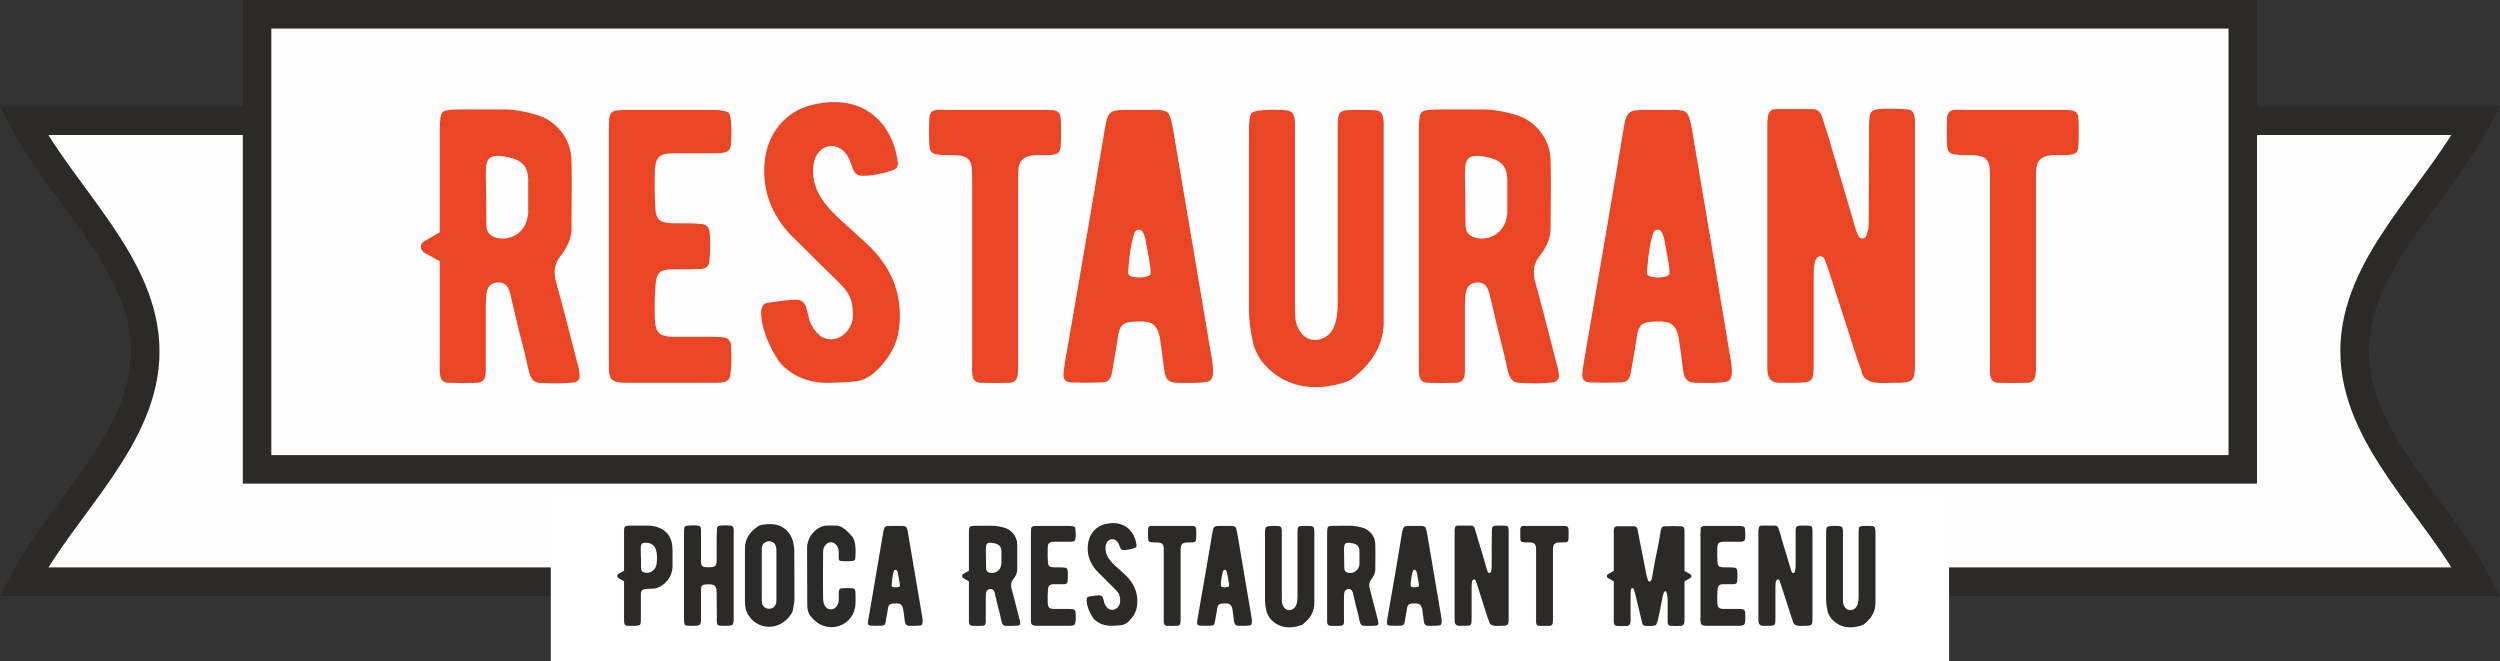 <svg clip-rule="evenodd" fill-rule="evenodd" image-rendering="optimizeQuality" shape-rendering="geometricPrecision" text-rendering="geometricPrecision" version="1.1" viewBox="0 0 14845 3926.7" xmlns="http://www.w3.org/2000/svg">
 <rect x="0" y="0" width="14845" height="3926.7" fill="#333333" stroke="none"/>
 <defs>
  <style type="text/css"><![CDATA[
    .str0 {stroke:#2B2A29;stroke-width:169.33}
    .fil0 {fill:#FEFEFE}
    .fil3 {fill:#2B2A29;fill-rule:nonzero}
    .fil1 {fill:#EA4525;fill-rule:nonzero}
    .fil2 {fill:white;fill-rule:nonzero}
   ]]></style>
 </defs>
 <g transform="translate(-6989.5 -10643)">
  <path class="fil0 str0" d="m7130 11360h7280 7283c-243 456-723 854-722 1369s480 912 722 1368h-7283-7280c241-456 723-853 722-1368-1-516-482-913-722-1369z"/>
  <polygon class="fil0 str0" points="20307 13430 8516 13430 8516 10728 20307 10728"/>
  <path class="fil1" d="m10415 12789c-62-246-104-403-125-477-14-58-7-107 26-146 44-56 67-111 67-164 2-213 2-350 0-412-5-130-97-239-222-269-74-21-142-30-199-28h-123c-134 0-201-4-222 17-12 11-16 46-16 104v608l-93 54c-12 7-19 18-19 32 0 16 7 26 19 35l93 51v588c0 76-10 132 53 134 55 2 111 2 164 0 65-2 56-56 56-125v-326c2-72-3-135 64-144 68-9 79 51 88 95l44 187c24 91 40 153 47 188 14 65 21 118 71 125 77 5 146 5 209-2 25-3 39-24 34-47-2-21-6-48-16-78zm-289-878c0 5-2 14-5 28-18 86-99 137-185 116-39-12-58-35-58-74 0-5-2-70-2-171 0-193-25-255 104-239 9 2 19 5 35 7 76 19 106 51 111 125zm1204 780c-7-53-54-46-123-48h-227c-76-3-97-26-102-100-2-72-2-134 3-190 4-99 27-111 115-111 67 0 121 0 155-2 33-2 51-18 51-51 5-48 5-97 3-146-3-55-17-71-72-71-16-3-44-3-81-3-72 0-123 3-151-23-11-14-20-37-20-67-5-74-5-150-3-229 5-72 26-95 102-97h229c67 0 116 4 121-51 4-54 6-169-14-190-12-9-42-16-95-16h-500c-114 0-116 4-116 120v1347c0 86-2 116 19 134 20 19 60 19 92 19h502c49 0 105 5 109-51 7-56 7-113 3-174zm858-548c-58-67-238-213-282-271-70-79-97-162-86-250 16-130 158-155 213-32l23 60c10 25 28 37 56 37 55 0 116-12 178-33 23-9 35-23 30-50-23-195-176-422-516-336-148 37-262 167-275 347-12 155 39 296 150 417l208 206c121 122 169 143 167 280 0 62-46 122-102 136-58 14-104-11-141-76-12-23-16-37-23-65-3-16-7-25-7-30-14-49-30-62-77-60-25 0-78 7-155 18-48 7-41 65-37 100 12 76 44 157 100 243 18 28 49 53 88 79 65 39 141 58 229 53 157-9 201 7 306-116 50-60 83-127 92-201 23-169-21-322-139-456zm1102-739c0-108-5-108-113-108h-556c-53 0-81-5-99 11-7 7-14 21-14 40-3 53-3 106 0 155 2 46 18 58 64 60 10 2 28 2 54 2 46 0 92 0 115 26 21 23 21 53 21 132v1067c0 69-9 125 51 127 56 2 114 2 174 0 55-5 48-58 48-141v-1030c0-91-2-130 26-155 28-28 76-26 122-26 42 0 75 0 93-16 7-9 12-23 12-44 2-19 2-53 2-100zm896 1373c-3-19-167-988-232-1373-7-37-16-78-32-94-9-7-28-12-51-14h-211c-74 0-92 14-106 90-21 127-185 1095-241 1410-9 67-25 115 39 118 49 2 109 2 181 0 32 0 51-17 58-51 18-107 30-169 32-188 14-118 33-123 153-123 0 0 7 0 19 3 81 2 85 113 87 136 5 19 7 47 12 81 9 74 12 109 32 128 10 9 24 14 47 16 18 0 183 7 203-14 19-16 21-58 10-125zm-364-509c-4 30-134 32-134-3 0-6 0-18 2-30 7-97 21-169 37-213 10-16 35-25 49 0 7 14 12 26 14 35 0 7 25 130 30 171 2 21 2 35 2 40zm1384 268v-1113c0-63 5-120-46-125-32-2-69-2-109-2-115 0-118 2-118 115v1023c0 107-16 209-120 227-83 12-130-74-132-134-2-25-2-56-2-90v-995c0-86 9-139-54-144-46-5-178-7-203 16-12 12-16 46-16 102v1076c0 54 9 121 27 199 10 33 26 63 44 91 125 162 315 194 510 127 13-5 27-12 39-23 123-97 185-213 180-350zm1023 253c-62-246-104-403-125-477-13-58-7-107 26-146 44-56 67-111 67-164 2-213 2-350 0-412-5-130-97-239-222-269-74-21-141-30-199-28h-123c-134 0-201-4-222 17-12 11-16 46-16 104v1368c0 76-10 132 53 134 55 2 111 2 164 0 65-2 56-56 56-125v-326c2-72-2-135 65-144s78 51 88 95l44 187c23 91 39 153 46 188 14 65 21 118 72 125 76 5 145 5 208-2 25-3 39-24 35-47-3-21-7-48-17-78zm-289-878c0 5-2 14-5 28-18 86-99 137-185 116-39-12-58-35-58-74 0-5-2-70-2-171 0-193-25-255 104-239 10 2 19 5 35 7 76 19 106 51 111 125zm1326 866c-2-19-166-988-231-1373-7-37-16-78-33-94-9-7-27-12-50-14h-211c-74 0-93 14-107 90-20 127-185 1095-240 1410-9 67-26 115 39 118 49 2 109 2 181 0 32 0 51-17 58-51 18-107 30-169 32-188 14-118 32-123 153-123 0 0 7 0 18 3 81 2 86 113 88 136 5 19 7 47 12 81 9 74 11 109 32 128 9 9 23 14 46 16 19 0 183 7 204-14 19-16 21-58 9-125zm-363-509c-5 30-134 32-134-3 0-6 0-18 2-30 7-97 21-169 37-213 9-16 35-25 49 0 7 14 11 26 14 35 0 7 25 130 30 171 2 21 2 35 2 40zm1458 521v-1382c0-53 5-111-44-114-35-4-72-4-111-4-113 0-118 4-118 118 0-9 0 157-2 502 0 76 2 83-12 127-5 28-39 33-51 5-4-9-9-21-14-35-23-83-108-368-145-490-5-21-14-51-26-88-14-42-23-72-28-88-9-33-30-49-58-49h-219c-54 2-49 58-49 130v1354c0 74-9 132 62 141h81c130 0 132 0 132-125v-502c0-49 3-81 10-100 11-28 41-35 55-7l28 77c-5-12 53 164 171 532l12 32c7 16 9 28 11 37 23 72 130 56 186 56 122 0 129-5 129-127zm972-1385c0-108-4-108-113-108h-556c-53 0-81-5-99 11-7 7-14 21-14 40-2 53-2 106 0 155 2 46 18 58 65 60 9 2 28 2 53 2 46 0 93 0 116 26 21 23 21 53 21 132v1067c0 69-10 125 50 127 56 2 114 2 174 0 56-5 49-58 49-141v-1030c0-91-3-130 25-155 28-28 76-26 123-26 41 0 74 0 92-16 7-9 12-23 12-44 2-19 2-53 2-100z"/>
  <polygon class="fil2" points="18563 14570 10260 14570 10260 13554 18563 13554"/>
  <path class="fil3" d="m10982 13889c-8-103-95-125-146-125h-48-49c-43 0-44 1-44 43v225l-34 19c-4 3-6 6-6 12 0 5 2 10 6 12l34 20v223c0 20-1 39 19 41 26 1 68 2 75-5 4-4 6-14 6-29v-133c0-27-4-47 25-51 4-1 17-2 36-2 15 0 27-2 36-5 53-21 89-68 91-125v-57c0-39 0-61-1-63zm-94 105c-6 34-36 55-68 50-15-3-23-11-24-25v-67h-1c0-70-9-89 36-86 62 5 64 70 57 128zm458 318v-505c0-22 3-42-20-43-16-2-67-3-74 5-5 4-6 16-6 37-1 17-1 42-1 75v76c0 24 2 50-24 53-22 3-52 3-62-6-9-9-7-26-7-53v-141c0-25 3-45-20-46-16-2-67-3-75 5-4 4-6 16-6 37v499c0 30 0 41 6 48 7 7 21 6 50 6 41 0 45-4 45-43v-155c0-23-3-45 22-47 24-2 61-5 67 19 3 8 4 20 4 34l1 148c0 23-3 41 18 43 8 1 19 1 33 1 46 0 49-2 49-47zm361-113-1-281c0-44-11-93-46-126-36-34-78-43-145-33-11 2-20 6-31 14-49 35-72 78-71 128v317c0 27 5 49 15 68 54 102 194 108 261 1 5-8 8-15 9-22 7-35 9-57 9-66zm-112 34c-15 34-64 33-78-1-3-7-4-20-4-37v-276c0-13 0-22 1-27 6-43 69-48 82-7 3 9 4 18 4 30v286c0 14-1 25-5 32zm474-77c0-12-7-19-19-20-19-1-39-1-57 0-17 0-22 6-23 25v46c-1 32-23 56-50 54-26-1-38-25-41-46-2-10-2-21-2-33-1-66-1-148 0-246 0-21-1-40 16-59 8-9 18-14 30-14 24 0 45 22 47 54 0 53-4 57 20 58 18 1 35 1 52 0 21 0 27-5 27-25 1-26 6-92-20-122-28-33-52-53-73-60-6-3-15-4-23-4-11 0-28-1-53 0-8 0-18 1-29 5-55 21-90 77-89 128l1 336c0 28 5 50 18 66 87 118 243 71 266-48 3-17 4-48 2-95zm397 152c-1-7-61-362-85-502-2-14-6-29-12-35-3-2-10-4-18-5h-77c-28 0-34 5-39 33-8 47-68 401-88 516-4 24-10 42 14 43 18 1 40 1 66 0 12 0 19-6 21-19 7-39 11-62 12-68 5-43 12-45 56-45 0 0 2 0 7 1 29 1 31 41 32 50 2 6 2 17 4 29 3 27 4 40 12 47 3 3 8 5 17 6 7 0 67 2 74-5 7-6 8-21 4-46zm-133-186c-2 11-49 12-49-1 0-3 0-7 1-11 2-36 7-62 13-78 3-6 13-9 18 0 2 5 4 9 5 13 0 2 9 47 11 62 1 8 1 13 1 15zm708 190c-22-90-38-147-45-174-5-21-3-39 9-54 16-20 25-40 25-60v-150c-2-48-36-88-82-99-27-7-51-11-72-10h-45c-49 0-74-1-82 6-4 4-6 17-6 38v223l-33 19c-5 3-7 7-7 12 0 6 2 10 7 13l33 19v215c0 28-3 48 20 49 20 1 41 1 60 0 24-1 20-21 20-46v-119c1-27-1-49 24-53 25-3 29 19 32 35l16 68c9 33 15 56 17 69 5 24 8 43 26 46 28 1 54 1 77-1 9-1 14-9 12-17 0-8-2-18-6-29zm-105-321c0 2-1 5-2 10-7 32-36 50-68 43-14-4-21-13-21-27 0-2-1-26-1-63 0-70-9-93 38-87 4 1 7 2 13 2 28 7 39 19 41 46zm440 286c-3-20-20-17-45-18h-83c-28-1-36-9-37-37-1-26-1-49 1-69 1-36 10-41 42-41h57c12-1 18-7 18-19 2-18 2-36 1-53-1-21-6-27-26-27-6-1-16-1-30-1-26 0-45 1-55-8-4-5-7-14-7-25-2-27-2-55-1-83 1-27 9-35 37-36h84c24 0 42 2 44-19 2-19 2-61-5-69-4-3-15-6-35-6h-183c-41 0-42 2-42 44v493c0 31-1 42 7 49 7 7 22 7 34 7h183c18 0 38 1 40-19 3-20 3-41 1-63zm314-201c-21-25-87-78-103-99-26-29-36-59-32-92 6-47 58-56 78-11l9 22c3 9 10 13 20 13 20 0 42-4 65-12 9-3 13-8 11-18-8-71-64-154-189-123-54 13-95 61-100 127-5 57 14 108 55 152l76 76c44 45 62 52 61 102 0 23-17 45-37 50-22 5-38-4-52-28-4-8-6-13-8-24-1-5-3-9-3-11-5-17-11-22-28-22-9 0-29 3-57 7-17 3-15 24-13 37 4 28 16 57 36 89 7 10 18 19 32 28 24 15 52 21 84 20 58-4 74 2 112-43 19-22 30-46 34-73 8-62-8-118-51-167zm403-270c0-40-2-40-41-40h-204c-19 0-29-2-36 4-3 3-5 8-5 15-1 19-1 39 0 56s7 22 24 22c3 1 10 1 19 1 17 0 34 0 42 10 8 8 8 19 8 48v390c0 26-3 46 19 47 20 1 41 1 63 0 20-2 18-21 18-52v-377c0-33-1-47 9-56 10-11 28-10 45-10 15 0 27 0 34-6 2-3 4-8 4-16 1-6 1-19 1-36zm328 502c-1-7-61-362-85-502-3-14-6-29-12-35-3-2-10-4-18-5h-78c-27 0-33 5-38 33-8 47-68 401-89 516-3 24-9 42 15 43 18 1 40 1 66 0 12 0 19-6 21-19 7-39 11-62 12-68 5-43 12-45 56-45 0 0 2 0 7 1 29 1 31 41 32 50 1 6 2 17 4 29 3 27 4 40 12 47 3 3 8 5 17 6 7 0 67 2 74-5 7-6 8-21 4-46zm-133-186c-2 11-49 12-49-1v-11c3-36 8-62 14-78 3-6 13-9 18 0 2 5 4 9 5 13 0 2 9 47 11 62 1 8 1 13 1 15zm506 98v-407c0-23 2-44-17-46-12-1-25-1-40-1-42 0-43 1-43 42v375c0 39-6 76-44 83-30 4-47-27-48-49-1-10-1-21-1-33v-365c0-31 3-50-19-52-17-2-66-3-75 6-4 4-6 17-6 37v394c0 19 3 44 10 73 4 11 10 22 16 33 46 59 116 71 187 46 5-1 10-4 14-8 45-36 68-78 66-128zm374 92c-23-90-38-147-45-174-6-21-3-39 9-54 16-20 24-40 24-60 1-78 1-128 0-150-1-48-35-88-81-99-27-7-52-11-73-10h-45c-49 0-73-1-81 6-4 4-6 17-6 38v501c0 28-3 48 20 49 20 1 40 1 60 0 24-1 20-21 20-46v-119c1-27-1-49 24-53 24-3 29 19 32 35l16 68c9 33 15 56 17 69 5 24 8 43 26 46 28 1 54 1 77-1 9-1 14-9 12-17-1-8-2-18-6-29zm-106-321c0 2 0 5-1 10-7 32-37 50-68 43-14-4-21-13-21-27 0-2-1-26-1-63 0-70-9-93 38-87 3 1 7 2 13 2 28 7 39 19 40 46zm486 317c-1-7-61-362-85-502-3-14-6-29-12-35-3-2-10-4-19-5h-77c-27 0-33 5-39 33-7 47-67 401-88 516-3 24-9 42 15 43 18 1 40 1 66 0 12 0 18-6 21-19 7-39 11-62 12-68 5-43 12-45 56-45 0 0 2 0 6 1 30 1 32 41 33 50 1 6 2 17 4 29 3 27 4 40 12 47 3 3 8 5 17 6 6 0 67 2 74-5 7-6 8-21 4-46zm-133-186c-2 11-49 12-49-1v-11c3-36 8-62 14-78 3-6 13-9 18 0 2 5 4 9 5 13 0 2 9 47 11 62 1 8 1 13 1 15zm533 190v-505c0-20 2-41-16-42-13-1-26-1-41-1-41 0-43 1-43 43 0-4 0 57-1 183 0 28 1 31-4 47-2 10-14 12-19 2-1-4-3-8-5-13-8-30-39-135-53-179-2-8-5-19-9-33-5-15-9-26-10-32-4-12-11-18-22-18h-80c-20 1-18 22-18 48v495c0 27-3 48 23 52h30c47 0 48 0 48-46v-184c0-17 1-29 3-36 5-10 16-13 21-3l10 28c-2-4 19 60 62 195l5 12c2 6 3 10 4 13 8 27 47 21 68 21 45 0 47-2 47-47zm356-506c0-40-2-40-42-40h-203c-20 0-30-2-36 4-3 3-6 8-6 15v56c1 17 7 22 24 22 4 1 10 1 20 1 17 0 34 0 42 10 8 8 8 19 8 48v390c0 26-4 46 18 47 21 1 42 1 64 0 20-2 18-21 18-52v-377c0-33-1-47 9-56 10-11 28-10 45-10 15 0 27 0 34-6 2-3 4-8 4-16 1-6 1-19 1-36zm722 246-34-19v-219c0-25 3-45-19-46-27-1-59-1-97 0-25 0-23 18-30 56-3 15-5 27-6 36-6 27-13 64-22 109l-20 110c0 4-1 5-2 7-6 14-17 12-21 2-3-10-6-18-7-22l-44-223-11-58c-3-11-10-17-19-17h-103c-21 1-19 22-19 46v219l-34 19c-4 3-7 7-7 12 0 6 3 9 7 12l34 19v216c0 28-2 46 18 49 21 1 42 1 62 0 22-4 20-24 20-48v-144c0-14 2-24 4-29 1-4 9-7 13 0 4 9 7 16 8 21 5 22 13 52 22 91 3 12 16 65 21 87 3 17 8 21 25 22 24 1 50 0 57-5 3-4 7-11 9-20 4-15 9-36 15-65l17-88c3-13 6-21 10-26 1-1 3-2 6-2 2 0 4 1 5 3 5 13 8 29 8 49v110c0 22-2 41 15 43 23 2 45 2 67 0 20-3 18-25 18-48v-216l34-19c4-3 7-6 7-12 0-5-3-9-7-12zm326 225c-3-20-20-17-45-18h-83c-28-1-36-9-37-37-1-26-1-49 1-69 1-36 10-41 42-41h57c11-1 18-7 18-19 2-18 2-36 1-53-1-21-6-27-26-27-6-1-16-1-30-1-26 0-45 1-55-8-4-5-7-14-7-25-2-27-2-55-1-83 1-27 9-35 37-36h84c24 0 42 2 44-19 2-19 2-61-5-69-4-3-15-6-35-6h-183c-41 0-42 2-42 44v493c0 31-1 42 7 49 7 7 22 7 33 7h184c18 0 38 1 40-19 3-20 3-41 1-63zm400 35v-505c0-20 2-41-16-42-12-1-26-1-40-1-42 0-44 1-44 43v183c0 28 0 31-5 47-1 10-14 12-18 2-2-4-4-8-5-13-9-30-40-135-54-179-1-8-5-19-9-33-5-15-9-26-10-32-4-12-11-18-21-18h-81c-19 1-18 22-18 48v495c0 27-3 48 23 52h30c47 0 48 0 48-46v-184c0-17 1-29 4-36 4-10 15-13 20-3l10 28c-2-4 20 60 63 195l4 12c2 6 3 10 4 13 9 27 48 21 68 21 45 0 47-2 47-47zm374-92v-407c0-23 1-44-17-46-12-1-26-1-40-1-42 0-43 1-43 42v375c0 39-6 76-44 83-31 4-48-27-49-49v-33-365c0-31 3-50-20-52-17-2-65-3-74 6-5 4-6 17-6 37v394c0 19 3 44 10 73 3 11 9 22 16 33 46 59 115 71 186 46 5-1 10-4 15-8 45-36 67-78 66-128z"/>
 </g>
</svg>
